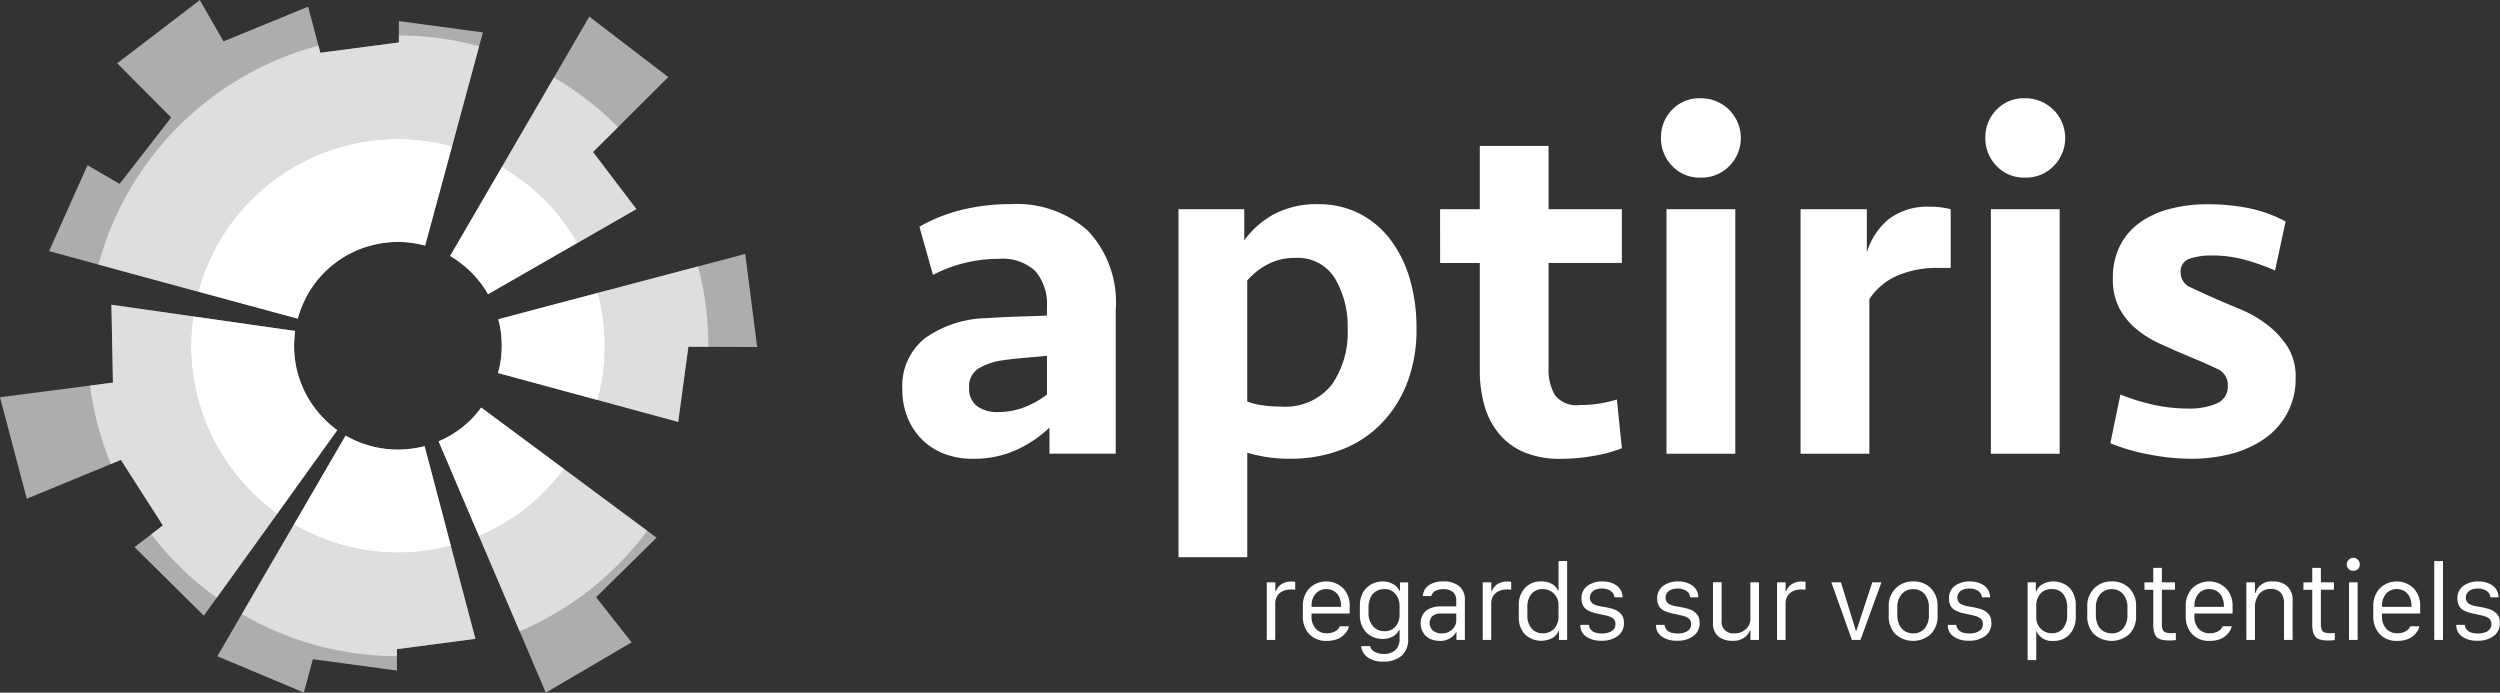 <?xml version="1.0" encoding="UTF-8"?> <svg xmlns="http://www.w3.org/2000/svg" width="162.474" height="45.016" viewBox="0 0 162.474 45.016"><rect x="0" y="0" width="162.474" height="45.016" fill="#333333" stroke="none"/><g id="Groupe_7" data-name="Groupe 7" transform="translate(-527.196 -119.643)"><g id="Groupe_1" data-name="Groupe 1" transform="translate(585.839 126.029)"><path id="Tracé_1" data-name="Tracé 1" d="M612.213,151.239a7.9,7.9,0,0,1-2.121,1.436,6.636,6.636,0,0,1-2.872.587,5.008,5.008,0,0,1-1.893-.342,4.151,4.151,0,0,1-1.436-.947,4.309,4.309,0,0,1-.913-1.42,4.785,4.785,0,0,1-.326-1.795,3.961,3.961,0,0,1,1.469-3.328,7.153,7.153,0,0,1,4.013-1.306q.979-.065,2.023-.1t1.892-.066v-.554a3.29,3.29,0,0,0-.751-2.334,3.086,3.086,0,0,0-2.349-.8,9.136,9.136,0,0,0-2.349.294,9,9,0,0,0-1.958.75l-.88-3.132a10.587,10.587,0,0,1,2.74-1.093,13.327,13.327,0,0,1,3.231-.375,6.912,6.912,0,0,1,4.976,1.729,6.759,6.759,0,0,1,1.811,5.122v9.366h-4.307Zm-3.361-1.012a4.686,4.686,0,0,0,1.763-.326,5.726,5.726,0,0,0,1.436-.815v-2.513q-.686.066-1.468.131t-1.436.163a4.22,4.22,0,0,0-1.566.539,1.376,1.376,0,0,0-.588,1.257,1.393,1.393,0,0,0,.506,1.174A2.153,2.153,0,0,0,608.852,150.227Z" transform="translate(-602.652 -129.834)" fill="#fff"></path><path id="Tracé_2" data-name="Tracé 2" d="M625.744,137.045h4.274v2.024a5.822,5.822,0,0,1,1.958-1.714,5.968,5.968,0,0,1,2.872-.636,5.753,5.753,0,0,1,2.61.587,5.847,5.847,0,0,1,2.007,1.648,7.789,7.789,0,0,1,1.289,2.544,11.24,11.24,0,0,1,.457,3.312,9.491,9.491,0,0,1-.653,3.638,7.771,7.771,0,0,1-1.763,2.66,7.2,7.2,0,0,1-2.593,1.615,9.263,9.263,0,0,1-3.182.539,9.691,9.691,0,0,1-1.566-.113,10.731,10.731,0,0,1-1.24-.278v6.788h-4.47Zm7.6,3.165a3.713,3.713,0,0,0-1.876.457,4.49,4.49,0,0,0-1.257,1.011v7.864a4.506,4.506,0,0,0,.979.245,8.058,8.058,0,0,0,1.174.082,3.876,3.876,0,0,0,3.329-1.4,5.91,5.91,0,0,0,1.045-3.622,6.1,6.1,0,0,0-.832-3.312A2.815,2.815,0,0,0,633.347,140.21Z" transform="translate(-607.797 -129.834)" fill="#fff"></path><path id="Tracé_3" data-name="Tracé 3" d="M647.619,135.959H650.2v-4.111h4.47v4.111h4.764v3.492h-4.764v6.82a3.3,3.3,0,0,0,.408,1.762,1.759,1.759,0,0,0,1.615.653,7.981,7.981,0,0,0,2.415-.359l.326,3.165a9.05,9.05,0,0,1-1.794.49,12.089,12.089,0,0,1-2.154.2,5.991,5.991,0,0,1-2.431-.44,4.3,4.3,0,0,1-1.632-1.224,5.008,5.008,0,0,1-.929-1.827,8.409,8.409,0,0,1-.294-2.284v-6.95h-2.578Z" transform="translate(-612.672 -128.749)" fill="#fff"></path><path id="Tracé_4" data-name="Tracé 4" d="M666.092,130.437a2.546,2.546,0,0,1,.718-1.827,2.456,2.456,0,0,1,1.86-.75,2.584,2.584,0,0,1,1.876,4.389,2.482,2.482,0,0,1-1.876.766,2.429,2.429,0,0,1-1.86-.766A2.561,2.561,0,0,1,666.092,130.437Zm.359,20.525V135.071h4.47v15.892Z" transform="translate(-616.788 -127.86)" fill="#fff"></path><path id="Tracé_5" data-name="Tracé 5" d="M687.521,140.909h-.751a6.5,6.5,0,0,0-2.773.522,4.226,4.226,0,0,0-1.762,1.5v10.05h-4.471V137.091h4.308V139.9a4.439,4.439,0,0,1,1.452-2.186,4.18,4.18,0,0,1,2.659-.783,5.038,5.038,0,0,1,1.338.163Z" transform="translate(-619.389 -129.881)" fill="#fff"></path><path id="Tracé_6" data-name="Tracé 6" d="M693.215,130.437a2.546,2.546,0,0,1,.718-1.827,2.456,2.456,0,0,1,1.86-.75,2.584,2.584,0,0,1,1.876,4.389,2.484,2.484,0,0,1-1.876.766,2.43,2.43,0,0,1-1.86-.766A2.562,2.562,0,0,1,693.215,130.437Zm.359,20.525V135.071h4.47v15.892Z" transform="translate(-622.831 -127.86)" fill="#fff"></path><path id="Tracé_7" data-name="Tracé 7" d="M715.71,147.99a4.689,4.689,0,0,1-1.958,3.922,6.6,6.6,0,0,1-2.154,1.009,10.175,10.175,0,0,1-2.708.341,14.4,14.4,0,0,1-2.692-.277,12.448,12.448,0,0,1-2.528-.734l.652-3.165a13.272,13.272,0,0,0,2.154.668,10.369,10.369,0,0,0,2.251.246,4.544,4.544,0,0,0,1.843-.326,1.179,1.179,0,0,0,.734-1.175,1.141,1.141,0,0,0-.718-1.093q-.718-.343-1.892-.832-.947-.392-1.827-.8a6.668,6.668,0,0,1-1.55-.978,4.546,4.546,0,0,1-1.077-1.338,4.025,4.025,0,0,1-.407-1.909,4.619,4.619,0,0,1,.473-2.153,4.135,4.135,0,0,1,1.306-1.5,5.975,5.975,0,0,1,1.958-.881,9.64,9.64,0,0,1,2.431-.293,13.59,13.59,0,0,1,2.627.247,8.75,8.75,0,0,1,2.43.873l-.685,3.187a13.291,13.291,0,0,0-1.974-.7,7.955,7.955,0,0,0-2.072-.277,4.48,4.48,0,0,0-1.518.211.858.858,0,0,0-.571.9,1.044,1.044,0,0,0,.685.977q.685.325,1.631.748.685.293,1.583.668a7.806,7.806,0,0,1,1.68.961,5.732,5.732,0,0,1,1.338,1.415A3.647,3.647,0,0,1,715.71,147.99Z" transform="translate(-625.161 -129.834)" fill="#fff"></path></g><g id="Groupe_2" data-name="Groupe 2" transform="translate(609.523 155.901)"><path id="Tracé_8" data-name="Tracé 8" d="M633.127,172.067v-3.743h.556v.58h.029a1,1,0,0,1,.344-.442,1.141,1.141,0,0,1,.7-.19c.046,0,.119,0,.219.013v.518a1.98,1.98,0,0,0-.288-.014,1.153,1.153,0,0,0-.559.127.82.82,0,0,0-.34.327.947.947,0,0,0-.11.46v2.364Z" transform="translate(-633.127 -166.736)" fill="#fff"></path><path id="Tracé_9" data-name="Tracé 9" d="M637.71,172.127a1.5,1.5,0,0,1-1.149-.441,1.661,1.661,0,0,1-.416-1.19v-.606a1.64,1.64,0,0,1,.425-1.182,1.574,1.574,0,0,1,2.194,0,1.64,1.64,0,0,1,.426,1.182v.459h-2.482v.19a1.154,1.154,0,0,0,.264.782.915.915,0,0,0,.737.309,1.055,1.055,0,0,0,.549-.133.608.608,0,0,0,.284-.319h.592a.837.837,0,0,1-.124.314,1.415,1.415,0,0,1-.265.305,1.278,1.278,0,0,1-.438.239A1.862,1.862,0,0,1,637.71,172.127Zm-1-2.21h1.916v-.065a1.314,1.314,0,0,0-.12-.577.879.879,0,0,0-.337-.382.951.951,0,0,0-.5-.132.881.881,0,0,0-.692.3,1.146,1.146,0,0,0-.264.794Z" transform="translate(-633.8 -166.734)" fill="#fff"></path><path id="Tracé_10" data-name="Tracé 10" d="M642.455,172.972a1.059,1.059,0,0,0,.776-.259.98.98,0,0,0,.262-.731v-.572h-.036a.928.928,0,0,1-.221.3,1.077,1.077,0,0,1-.364.211,1.366,1.366,0,0,1-.47.079,1.548,1.548,0,0,1-.753-.184,1.36,1.36,0,0,1-.539-.539,1.645,1.645,0,0,1-.2-.824v-.634a1.749,1.749,0,0,1,.117-.644,1.379,1.379,0,0,1,.317-.494,1.418,1.418,0,0,1,.473-.307,1.584,1.584,0,0,1,.586-.108,1.268,1.268,0,0,1,.691.187.952.952,0,0,1,.4.431h.026v-.56h.53v3.654a1.406,1.406,0,0,1-.428,1.118,1.755,1.755,0,0,1-1.192.375,1.631,1.631,0,0,1-1.028-.284,1.037,1.037,0,0,1-.41-.719h.586a.548.548,0,0,0,.272.357A1.113,1.113,0,0,0,642.455,172.972Zm.055-4.211a1.082,1.082,0,0,0-.435.085.914.914,0,0,0-.331.241,1.049,1.049,0,0,0-.2.378,1.622,1.622,0,0,0-.071.488v.366a1.229,1.229,0,0,0,.294.852.966.966,0,0,0,.755.327.873.873,0,0,0,.71-.312,1.129,1.129,0,0,0,.259-.742v-.6a1.154,1.154,0,0,0-.267-.762A.877.877,0,0,0,642.51,168.761Z" transform="translate(-634.861 -166.734)" fill="#fff"></path><path id="Tracé_11" data-name="Tracé 11" d="M647.218,172.127a1.412,1.412,0,0,1-.494-.085,1.134,1.134,0,0,1-.386-.233,1.051,1.051,0,0,1-.249-.361,1.187,1.187,0,0,1-.092-.473,1.078,1.078,0,0,1,.147-.57,1,1,0,0,1,.447-.382,1.694,1.694,0,0,1,.716-.139h1V169.5a.676.676,0,0,0-.218-.553.94.94,0,0,0-.614-.18q-.648,0-.792.448h-.544a.918.918,0,0,1,.4-.713,1.689,1.689,0,0,1,.958-.241,1.556,1.556,0,0,1,.989.3,1.108,1.108,0,0,1,.383.932v2.57h-.546v-.5h-.019A1.2,1.2,0,0,1,647.218,172.127Zm.141-.485a.972.972,0,0,0,.676-.246.787.787,0,0,0,.274-.612v-.436h-.989a.8.8,0,0,0-.563.17.657.657,0,0,0,.05.95A.888.888,0,0,0,647.359,171.642Z" transform="translate(-635.995 -166.734)" fill="#fff"></path><path id="Tracé_12" data-name="Tracé 12" d="M651.186,172.067v-3.743h.556v.58h.03a1.007,1.007,0,0,1,.344-.442,1.142,1.142,0,0,1,.7-.19c.045,0,.118,0,.219.013v.518a1.986,1.986,0,0,0-.288-.014,1.149,1.149,0,0,0-.558.127.827.827,0,0,0-.341.327.947.947,0,0,0-.11.46v2.364Z" transform="translate(-637.151 -166.736)" fill="#fff"></path><path id="Tracé_13" data-name="Tracé 13" d="M655.668,167.884a1.3,1.3,0,0,1,.713.177.925.925,0,0,1,.378.429h.026v-1.929h.56v5.125h-.531v-.593h-.029a.832.832,0,0,1-.373.451,1.539,1.539,0,0,1-1.809-.221,1.561,1.561,0,0,1-.4-1.123v-.776a1.563,1.563,0,0,1,.4-1.114A1.389,1.389,0,0,1,655.668,167.884Zm.075.5a.892.892,0,0,0-.719.312,1.316,1.316,0,0,0-.263.873v.491a1.3,1.3,0,0,0,.27.877.917.917,0,0,0,.734.315.959.959,0,0,0,.741-.3,1.17,1.17,0,0,0,.278-.824v-.7a1.008,1.008,0,0,0-1.042-1.041Z" transform="translate(-637.824 -166.355)" fill="#fff"></path><path id="Tracé_14" data-name="Tracé 14" d="M659.425,169.387a.97.97,0,0,1,.391-.839,1.6,1.6,0,0,1,.971-.285,1.737,1.737,0,0,1,.537.079,1.287,1.287,0,0,1,.416.214.934.934,0,0,1,.262.326.944.944,0,0,1,.092.416h-.524a.566.566,0,0,0-.1-.27.659.659,0,0,0-.272-.215,1.012,1.012,0,0,0-.438-.088,1.126,1.126,0,0,0-.41.068.615.615,0,0,0-.28.208.525.525,0,0,0-.1.323.444.444,0,0,0,.054.225.475.475,0,0,0,.123.148.723.723,0,0,0,.2.1,1.432,1.432,0,0,0,.218.065l.249.049a.087.087,0,0,1,.025,0,.079.079,0,0,0,.024,0,.04.04,0,0,1,.026.01q.2.033.34.068c.1.023.2.052.3.088a1.044,1.044,0,0,1,.269.13,1.218,1.218,0,0,1,.2.18.63.63,0,0,1,.141.249,1.085,1.085,0,0,1,.044.32,1.012,1.012,0,0,1-.4.852,1.7,1.7,0,0,1-1.064.308,1.664,1.664,0,0,1-.99-.27.879.879,0,0,1-.378-.761h.55q.082.56.845.56a1.323,1.323,0,0,0,.506-.085.631.631,0,0,0,.293-.218.556.556,0,0,0,.089-.316.454.454,0,0,0-.051-.219.467.467,0,0,0-.123-.152.773.773,0,0,0-.214-.11,1.906,1.906,0,0,0-.249-.075l-.3-.066q-.259-.051-.41-.09a2.1,2.1,0,0,1-.34-.12.9.9,0,0,1-.29-.181.8.8,0,0,1-.167-.259A.96.96,0,0,1,659.425,169.387Z" transform="translate(-638.971 -166.734)" fill="#fff"></path><path id="Tracé_15" data-name="Tracé 15" d="M665.758,169.387a.97.97,0,0,1,.391-.839,1.6,1.6,0,0,1,.971-.285,1.737,1.737,0,0,1,.537.079,1.3,1.3,0,0,1,.417.214.942.942,0,0,1,.262.326.954.954,0,0,1,.091.416H667.9a.566.566,0,0,0-.1-.27.659.659,0,0,0-.272-.215,1.012,1.012,0,0,0-.438-.088,1.126,1.126,0,0,0-.41.068.615.615,0,0,0-.28.208.525.525,0,0,0-.1.323.444.444,0,0,0,.054.225.486.486,0,0,0,.123.148.723.723,0,0,0,.2.1,1.432,1.432,0,0,0,.218.065l.249.049a.087.087,0,0,1,.025,0,.079.079,0,0,0,.024,0,.04.04,0,0,1,.026.01q.2.033.34.068c.1.023.2.052.3.088a1.044,1.044,0,0,1,.269.13,1.218,1.218,0,0,1,.2.18.63.63,0,0,1,.141.249,1.087,1.087,0,0,1,.044.32,1.014,1.014,0,0,1-.4.852,1.708,1.708,0,0,1-1.064.308,1.665,1.665,0,0,1-.991-.27.879.879,0,0,1-.378-.761h.55q.082.56.845.56a1.323,1.323,0,0,0,.506-.085.631.631,0,0,0,.293-.218.556.556,0,0,0,.089-.316.454.454,0,0,0-.051-.219.467.467,0,0,0-.123-.152.779.779,0,0,0-.214-.11,1.913,1.913,0,0,0-.25-.075l-.3-.066q-.259-.051-.41-.09a2.1,2.1,0,0,1-.34-.12.908.908,0,0,1-.29-.181.809.809,0,0,1-.167-.259A.96.96,0,0,1,665.758,169.387Z" transform="translate(-640.383 -166.734)" fill="#fff"></path><path id="Tracé_16" data-name="Tracé 16" d="M673.429,168.339v3.743h-.556v-.619h-.036a1,1,0,0,1-.378.476,1.219,1.219,0,0,1-.731.2,1.437,1.437,0,0,1-.945-.287,1.1,1.1,0,0,1-.345-.9v-2.62H671v2.475a.749.749,0,0,0,.851.845,1.02,1.02,0,0,0,.725-.274.854.854,0,0,0,.294-.646v-2.4Z" transform="translate(-641.44 -166.751)" fill="#fff"></path><path id="Tracé_17" data-name="Tracé 17" d="M675.8,172.067v-3.743h.556v.58h.03a1,1,0,0,1,.343-.442,1.141,1.141,0,0,1,.7-.19c.046,0,.119,0,.22.013v.518a2,2,0,0,0-.288-.014,1.153,1.153,0,0,0-.559.127.82.82,0,0,0-.34.327.947.947,0,0,0-.11.46v2.364Z" transform="translate(-642.636 -166.736)" fill="#fff"></path><path id="Tracé_18" data-name="Tracé 18" d="M681.676,172.082l-1.336-3.743h.622l.972,3.144h.029L683,168.339h.593l-1.362,3.743Z" transform="translate(-643.647 -166.751)" fill="#fff"></path><path id="Tracé_19" data-name="Tracé 19" d="M686.726,168.263a1.557,1.557,0,0,1,1.142.436,1.606,1.606,0,0,1,.442,1.2v.592a1.6,1.6,0,0,1-.445,1.2,1.721,1.721,0,0,1-2.289,0,1.614,1.614,0,0,1-.439-1.2V169.9a1.6,1.6,0,0,1,.448-1.186A1.548,1.548,0,0,1,686.726,168.263Zm-1.032,1.7v.469a1.531,1.531,0,0,0,.123.639.944.944,0,0,0,.356.416,1.006,1.006,0,0,0,.553.148.925.925,0,0,0,.751-.324,1.334,1.334,0,0,0,.27-.878v-.469a1.3,1.3,0,0,0-.277-.872.923.923,0,0,0-.743-.326.942.942,0,0,0-.75.329A1.288,1.288,0,0,0,685.693,169.959Z" transform="translate(-644.716 -166.734)" fill="#fff"></path><path id="Tracé_20" data-name="Tracé 20" d="M690.154,169.387a.971.971,0,0,1,.392-.839,1.6,1.6,0,0,1,.971-.285,1.742,1.742,0,0,1,.537.079,1.287,1.287,0,0,1,.416.214.925.925,0,0,1,.354.741H692.3a.567.567,0,0,0-.1-.27.658.658,0,0,0-.272-.215,1.014,1.014,0,0,0-.439-.088,1.128,1.128,0,0,0-.41.068.623.623,0,0,0-.28.208.53.53,0,0,0-.1.323.452.452,0,0,0,.054.225.486.486,0,0,0,.123.148.74.74,0,0,0,.2.1,1.424,1.424,0,0,0,.217.065l.25.049a.078.078,0,0,1,.024,0,.088.088,0,0,0,.025,0,.043.043,0,0,1,.026.01q.2.033.34.068c.1.023.2.052.3.088a1.05,1.05,0,0,1,.268.13,1.192,1.192,0,0,1,.2.18.629.629,0,0,1,.141.249,1.085,1.085,0,0,1,.044.32,1.012,1.012,0,0,1-.4.852,1.706,1.706,0,0,1-1.064.308,1.664,1.664,0,0,1-.99-.27.879.879,0,0,1-.379-.761h.55q.082.56.844.56a1.318,1.318,0,0,0,.506-.085.633.633,0,0,0,.294-.218.561.561,0,0,0,.088-.316.454.454,0,0,0-.051-.219.467.467,0,0,0-.123-.152.8.8,0,0,0-.214-.11,1.911,1.911,0,0,0-.249-.075l-.3-.066c-.172-.034-.309-.065-.409-.09a2.082,2.082,0,0,1-.341-.12.907.907,0,0,1-.29-.181.806.806,0,0,1-.166-.259A.958.958,0,0,1,690.154,169.387Z" transform="translate(-645.819 -166.734)" fill="#fff"></path><path id="Tracé_21" data-name="Tracé 21" d="M698.415,172.127a1.06,1.06,0,0,1-1.077-.616h-.026v1.863h-.56v-5.052h.531v.592h.03a.926.926,0,0,1,.394-.464,1.509,1.509,0,0,1,1.782.242,1.657,1.657,0,0,1,.391,1.16v.688a1.634,1.634,0,0,1-.4,1.162A1.386,1.386,0,0,1,698.415,172.127Zm-.075-.5a.894.894,0,0,0,.715-.312,1.37,1.37,0,0,0,.267-.916v-.416a1.37,1.37,0,0,0-.267-.912.917.917,0,0,0-.737-.312.936.936,0,0,0-.738.3,1.191,1.191,0,0,0-.268.82v.694a1.049,1.049,0,0,0,.281.755A.984.984,0,0,0,698.341,171.63Z" transform="translate(-647.304 -166.734)" fill="#fff"></path><path id="Tracé_22" data-name="Tracé 22" d="M703.327,168.263a1.56,1.56,0,0,1,1.143.436,1.606,1.606,0,0,1,.441,1.2v.592a1.6,1.6,0,0,1-.445,1.2,1.721,1.721,0,0,1-2.289,0,1.617,1.617,0,0,1-.438-1.2V169.9a1.6,1.6,0,0,1,.448-1.186A1.546,1.546,0,0,1,703.327,168.263Zm-1.031,1.7v.469a1.532,1.532,0,0,0,.123.639.938.938,0,0,0,.355.416,1.008,1.008,0,0,0,.553.148.925.925,0,0,0,.752-.324,1.33,1.33,0,0,0,.27-.878v-.469a1.3,1.3,0,0,0-.277-.872.923.923,0,0,0-.743-.326.941.941,0,0,0-.75.329A1.288,1.288,0,0,0,702.3,169.959Z" transform="translate(-648.415 -166.734)" fill="#fff"></path><path id="Tracé_23" data-name="Tracé 23" d="M707.093,168.07v-.94h.56v.94h.851v.479h-.851V170.8a.869.869,0,0,0,.058.355.32.32,0,0,0,.187.17,1.132,1.132,0,0,0,.375.048c.1,0,.2-.005.288-.014v.462a2.529,2.529,0,0,1-.432.026,1.9,1.9,0,0,1-.529-.061.6.6,0,0,1-.315-.2.819.819,0,0,1-.151-.33,2.338,2.338,0,0,1-.04-.48v-2.223h-.574v-.479Z" transform="translate(-649.48 -166.482)" fill="#fff"></path><path id="Tracé_24" data-name="Tracé 24" d="M711.537,172.127a1.5,1.5,0,0,1-1.149-.441,1.662,1.662,0,0,1-.416-1.19v-.606a1.64,1.64,0,0,1,.425-1.182,1.574,1.574,0,0,1,2.194,0,1.637,1.637,0,0,1,.426,1.182v.459h-2.482v.19a1.158,1.158,0,0,0,.263.782.918.918,0,0,0,.738.309,1.056,1.056,0,0,0,.549-.133.606.606,0,0,0,.283-.319h.593a.853.853,0,0,1-.125.314,1.415,1.415,0,0,1-.265.305,1.28,1.28,0,0,1-.437.239A1.865,1.865,0,0,1,711.537,172.127Zm-1-2.21h1.915v-.065a1.314,1.314,0,0,0-.12-.577.877.877,0,0,0-.337-.382.954.954,0,0,0-.5-.132.882.882,0,0,0-.692.3,1.15,1.15,0,0,0-.263.794Z" transform="translate(-650.25 -166.734)" fill="#fff"></path><path id="Tracé_25" data-name="Tracé 25" d="M715.043,172.065v-3.743h.556v.691h.036a1.06,1.06,0,0,1,1.136-.75,1.327,1.327,0,0,1,.932.316,1.176,1.176,0,0,1,.346.916v2.57h-.56v-2.394a.97.97,0,0,0-.221-.685.814.814,0,0,0-.624-.235.924.924,0,0,0-.777.343,1.374,1.374,0,0,0-.267.872v2.1Z" transform="translate(-651.38 -166.734)" fill="#fff"></path><path id="Tracé_26" data-name="Tracé 26" d="M720.388,168.07v-.94h.56v.94h.851v.479h-.851V170.8a.883.883,0,0,0,.057.355.324.324,0,0,0,.187.17,1.137,1.137,0,0,0,.375.048c.1,0,.2-.005.288-.014v.462a2.53,2.53,0,0,1-.432.026,1.912,1.912,0,0,1-.529-.061.6.6,0,0,1-.314-.2.809.809,0,0,1-.151-.33,2.336,2.336,0,0,1-.041-.48v-2.223h-.573v-.479Z" transform="translate(-652.443 -166.482)" fill="#fff"></path><path id="Tracé_27" data-name="Tracé 27" d="M723.441,166.718a.4.4,0,0,1,.123-.3.421.421,0,0,1,.722.3.434.434,0,0,1-.054.22.365.365,0,0,1-.152.145.462.462,0,0,1-.217.051.413.413,0,0,1-.3-.118A.391.391,0,0,1,723.441,166.718Zm.144,4.909v-3.743h.56v3.743Z" transform="translate(-653.251 -166.296)" fill="#fff"></path><path id="Tracé_28" data-name="Tracé 28" d="M727.224,172.127a1.5,1.5,0,0,1-1.149-.441,1.662,1.662,0,0,1-.417-1.19v-.606a1.64,1.64,0,0,1,.426-1.182,1.574,1.574,0,0,1,2.194,0,1.64,1.64,0,0,1,.426,1.182v.459h-2.482v.19a1.158,1.158,0,0,0,.264.782.918.918,0,0,0,.738.309,1.055,1.055,0,0,0,.549-.133.6.6,0,0,0,.283-.319h.593a.85.85,0,0,1-.124.314,1.408,1.408,0,0,1-.265.305,1.277,1.277,0,0,1-.437.239A1.862,1.862,0,0,1,727.224,172.127Zm-1-2.21h1.916v-.065a1.315,1.315,0,0,0-.12-.577.884.884,0,0,0-.337-.382.953.953,0,0,0-.5-.132.882.882,0,0,0-.692.3,1.15,1.15,0,0,0-.264.794Z" transform="translate(-653.745 -166.734)" fill="#fff"></path><path id="Tracé_29" data-name="Tracé 29" d="M730.756,171.686v-5.125h.567v5.125Z" transform="translate(-654.881 -166.355)" fill="#fff"></path><path id="Tracé_30" data-name="Tracé 30" d="M732.672,169.387a.972.972,0,0,1,.391-.839,1.6,1.6,0,0,1,.971-.285,1.743,1.743,0,0,1,.538.079,1.3,1.3,0,0,1,.416.214.943.943,0,0,1,.262.326.955.955,0,0,1,.092.416h-.524a.575.575,0,0,0-.1-.27.656.656,0,0,0-.271-.215,1.019,1.019,0,0,0-.439-.088,1.126,1.126,0,0,0-.41.068.615.615,0,0,0-.28.208.525.525,0,0,0-.1.323.444.444,0,0,0,.054.225.486.486,0,0,0,.123.148.733.733,0,0,0,.2.1,1.455,1.455,0,0,0,.218.065l.249.049a.087.087,0,0,1,.025,0,.079.079,0,0,0,.024,0,.04.04,0,0,1,.026.01q.2.033.34.068c.1.023.2.052.3.088a1.042,1.042,0,0,1,.269.13,1.215,1.215,0,0,1,.2.18.629.629,0,0,1,.141.249,1.085,1.085,0,0,1,.044.32,1.014,1.014,0,0,1-.4.852,1.708,1.708,0,0,1-1.064.308,1.665,1.665,0,0,1-.991-.27.879.879,0,0,1-.378-.761h.55q.082.56.845.56a1.32,1.32,0,0,0,.506-.085.632.632,0,0,0,.293-.218.556.556,0,0,0,.089-.316.463.463,0,0,0-.051-.219.488.488,0,0,0-.123-.152.8.8,0,0,0-.215-.11,1.913,1.913,0,0,0-.25-.075l-.3-.066c-.172-.034-.309-.065-.41-.09a2.1,2.1,0,0,1-.34-.12.907.907,0,0,1-.29-.181.822.822,0,0,1-.167-.259A.974.974,0,0,1,732.672,169.387Z" transform="translate(-655.292 -166.734)" fill="#fff"></path></g><g id="Groupe_6" data-name="Groupe 6" transform="translate(527.196 119.643)"><g id="Groupe_3" data-name="Groupe 3" opacity="0.6"><path id="Tracé_31" data-name="Tracé 31" d="M577.432,161.733l-5.408-4.012-5.381-3.993a6.526,6.526,0,0,1-1.263,1.308,6.719,6.719,0,0,1-1.505.883l2.625,6.159,2.639,6.184,1.7,3.992,5.578-3.271-2.308-2.93,3.929-3.87Z" transform="translate(-535.369 -127.238)" fill="#fff"></path><path id="Tracé_32" data-name="Tracé 32" d="M584.909,140.878l-3.074.813-6.5,1.717-6.475,1.716a6.57,6.57,0,0,1,.162.793,6.807,6.807,0,0,1,.06.8,6.543,6.543,0,0,1-.24,1.9l6.468,1.754,5.241,1.424.661-4.885,1.3.006,3.172.012Z" transform="translate(-536.476 -124.375)" fill="#fff"></path><path id="Tracé_33" data-name="Tracé 33" d="M558.836,156.756a6.836,6.836,0,0,1-1.595.221,6.73,6.73,0,0,1-2.67-.49,6.843,6.843,0,0,1-.862-.419l-3.36,5.78-3.384,5.818-1.595,2.743,5.621,2.359.589-2.167,5.461.738V170.4l0-.455,5.1-.671-1.6-6.046Z" transform="translate(-531.246 -127.76)" fill="#fff"></path><path id="Tracé_34" data-name="Tracé 34" d="M566.771,138.28a6.146,6.146,0,0,1,.528.792l5.81-3.333,3.835-2.2-2.823-3.71,1.63-1.618,3.265-3.251-5.134-3.929-2.3,3.957-3.378,5.812-3.366,5.787A6.885,6.885,0,0,1,566.771,138.28Z" transform="translate(-535.584 -119.952)" fill="#fff"></path><path id="Tracé_35" data-name="Tracé 35" d="M540.993,138.6l6.468,1.753a6.724,6.724,0,0,1,8.271-4.747l1.754-6.455,1.759-6.5.248-.9-5.462-.738v.935l0,.455-5.105.671-.123-.459-.67-2.54-5.5,2.258-1.539-2.686-5.371,4.107,3.508,3.525-3.351,4.313-2.084-1.209-2.5,5.579,3.221.877Z" transform="translate(-528.107 -119.643)" fill="#fff"></path><path id="Tracé_36" data-name="Tracé 36" d="M549.116,153.275a6.935,6.935,0,0,1-1.386-1.337,6.683,6.683,0,0,1-1.42-4.01,7.062,7.062,0,0,1,.067-1.094l-6.629-.947-5.311-.76.1,5.06-1.488.194-5.855.756,1.743,6.594,5.465-2.251.652-.272,2.726,4.261-.753.577-1.089.831,4.506,4.459.836-1.167,3.929-5.456Z" transform="translate(-527.196 -125.321)" fill="#fff"></path></g><g id="Groupe_4" data-name="Groupe 4" transform="translate(12.416 9.029)"><path id="Tracé_37" data-name="Tracé 37" d="M552.6,139.378a6.761,6.761,0,0,1,5.916-1.187l1.754-6.455a13.423,13.423,0,0,0-16.493,9.449l6.468,1.753A6.7,6.7,0,0,1,552.6,139.378Z" transform="translate(-543.306 -131.261)" fill="#fff"></path><path id="Tracé_38" data-name="Tracé 38" d="M551.289,152.156a6.683,6.683,0,0,1-1.42-4.01,7.047,7.047,0,0,1,.067-1.094l-6.629-.947a13.01,13.01,0,0,0-.134,2.17,13.46,13.46,0,0,0,2.839,8,13.255,13.255,0,0,0,2.758,2.656l3.9-5.437A6.936,6.936,0,0,1,551.289,152.156Z" transform="translate(-543.171 -134.569)" fill="#fff"></path><path id="Tracé_39" data-name="Tracé 39" d="M558.668,156.978a6.73,6.73,0,0,1-2.67-.49,6.844,6.844,0,0,1-.862-.419l-3.36,5.78a13.442,13.442,0,0,0,10.2,1.382l-1.709-6.475A6.835,6.835,0,0,1,558.668,156.978Z" transform="translate(-545.089 -136.789)" fill="#fff"></path><path id="Tracé_40" data-name="Tracé 40" d="M565.38,155.036a6.719,6.719,0,0,1-1.505.883l2.625,6.159a13.643,13.643,0,0,0,2.992-1.76,13.5,13.5,0,0,0,2.532-2.6l-5.381-3.993A6.526,6.526,0,0,1,565.38,155.036Z" transform="translate(-547.785 -136.267)" fill="#fff"></path><path id="Tracé_41" data-name="Tracé 41" d="M575.652,145.719a13.408,13.408,0,0,0-.316-1.586l-6.475,1.716a6.57,6.57,0,0,1,.162.793,6.807,6.807,0,0,1,.06.8,6.543,6.543,0,0,1-.24,1.9l6.468,1.754a13.232,13.232,0,0,0,.467-3.783A13.492,13.492,0,0,0,575.652,145.719Z" transform="translate(-548.891 -134.129)" fill="#fff"></path><path id="Tracé_42" data-name="Tracé 42" d="M566.771,141.081a6.146,6.146,0,0,1,.528.792l5.81-3.333a13.215,13.215,0,0,0-1.055-1.577,13.478,13.478,0,0,0-3.846-3.361l-3.366,5.787A6.885,6.885,0,0,1,566.771,141.081Z" transform="translate(-548 -131.783)" fill="#fff"></path></g><g id="Groupe_5" data-name="Groupe 5" transform="translate(5.855 2.3)" opacity="0.6"><path id="Tracé_43" data-name="Tracé 43" d="M546.628,132.165a13.412,13.412,0,0,1,11.782-2.359l1.759-6.5a20.02,20.02,0,0,0-5.214-.7l0,.455-5.105.671-.123-.459A20.165,20.165,0,0,0,535.43,137.5l6.487,1.76A13.454,13.454,0,0,1,546.628,132.165Z" transform="translate(-534.886 -122.602)" fill="#fff"></path><path id="Tracé_44" data-name="Tracé 44" d="M544.132,156.056a13.461,13.461,0,0,1-2.839-8,13.01,13.01,0,0,1,.134-2.17l-5.311-.76.1,5.06-1.487.194c.008.064.015.133.023.2a20.5,20.5,0,0,0,1.331,4.9l.652-.272,2.726,4.261-.753.577.11.143a20.129,20.129,0,0,0,4.143,3.98l3.929-5.456A13.255,13.255,0,0,1,544.132,156.056Z" transform="translate(-534.73 -127.621)" fill="#fff"></path><path id="Tracé_45" data-name="Tracé 45" d="M557.839,165.33a13.432,13.432,0,0,1-7.032-1.824l-3.384,5.818a20.435,20.435,0,0,0,2.559,1.257,20.056,20.056,0,0,0,7.518,1.48l0-.455,5.1-.671-1.6-6.046A13.366,13.366,0,0,1,557.839,165.33Z" transform="translate(-537.558 -131.716)" fill="#fff"></path><path id="Tracé_46" data-name="Tracé 46" d="M570.245,161.463a13.643,13.643,0,0,1-2.992,1.76l2.639,6.184a20.073,20.073,0,0,0,4.484-2.636h.006a20.176,20.176,0,0,0,3.8-3.893l-5.408-4.012A13.5,13.5,0,0,1,570.245,161.463Z" transform="translate(-541.977 -130.682)" fill="#fff"></path><path id="Tracé_47" data-name="Tracé 47" d="M584.359,146.669a20.089,20.089,0,0,0-.186-2.373,18.7,18.7,0,0,0-.483-2.373l-6.5,1.717a13.646,13.646,0,0,1,.442,3.176,13.234,13.234,0,0,1-.467,3.783l5.241,1.424.661-4.885,1.3.006C584.366,146.985,584.362,146.827,584.359,146.669Z" transform="translate(-544.185 -126.907)" fill="#fff"></path><path id="Tracé_48" data-name="Tracé 48" d="M573.018,135.3a13.214,13.214,0,0,1,1.055,1.577l3.835-2.2-2.823-3.71,1.63-1.618a19.666,19.666,0,0,0-4.166-3.222l-3.378,5.812A13.478,13.478,0,0,1,573.018,135.3Z" transform="translate(-542.404 -123.387)" fill="#fff"></path></g></g></g></svg> 